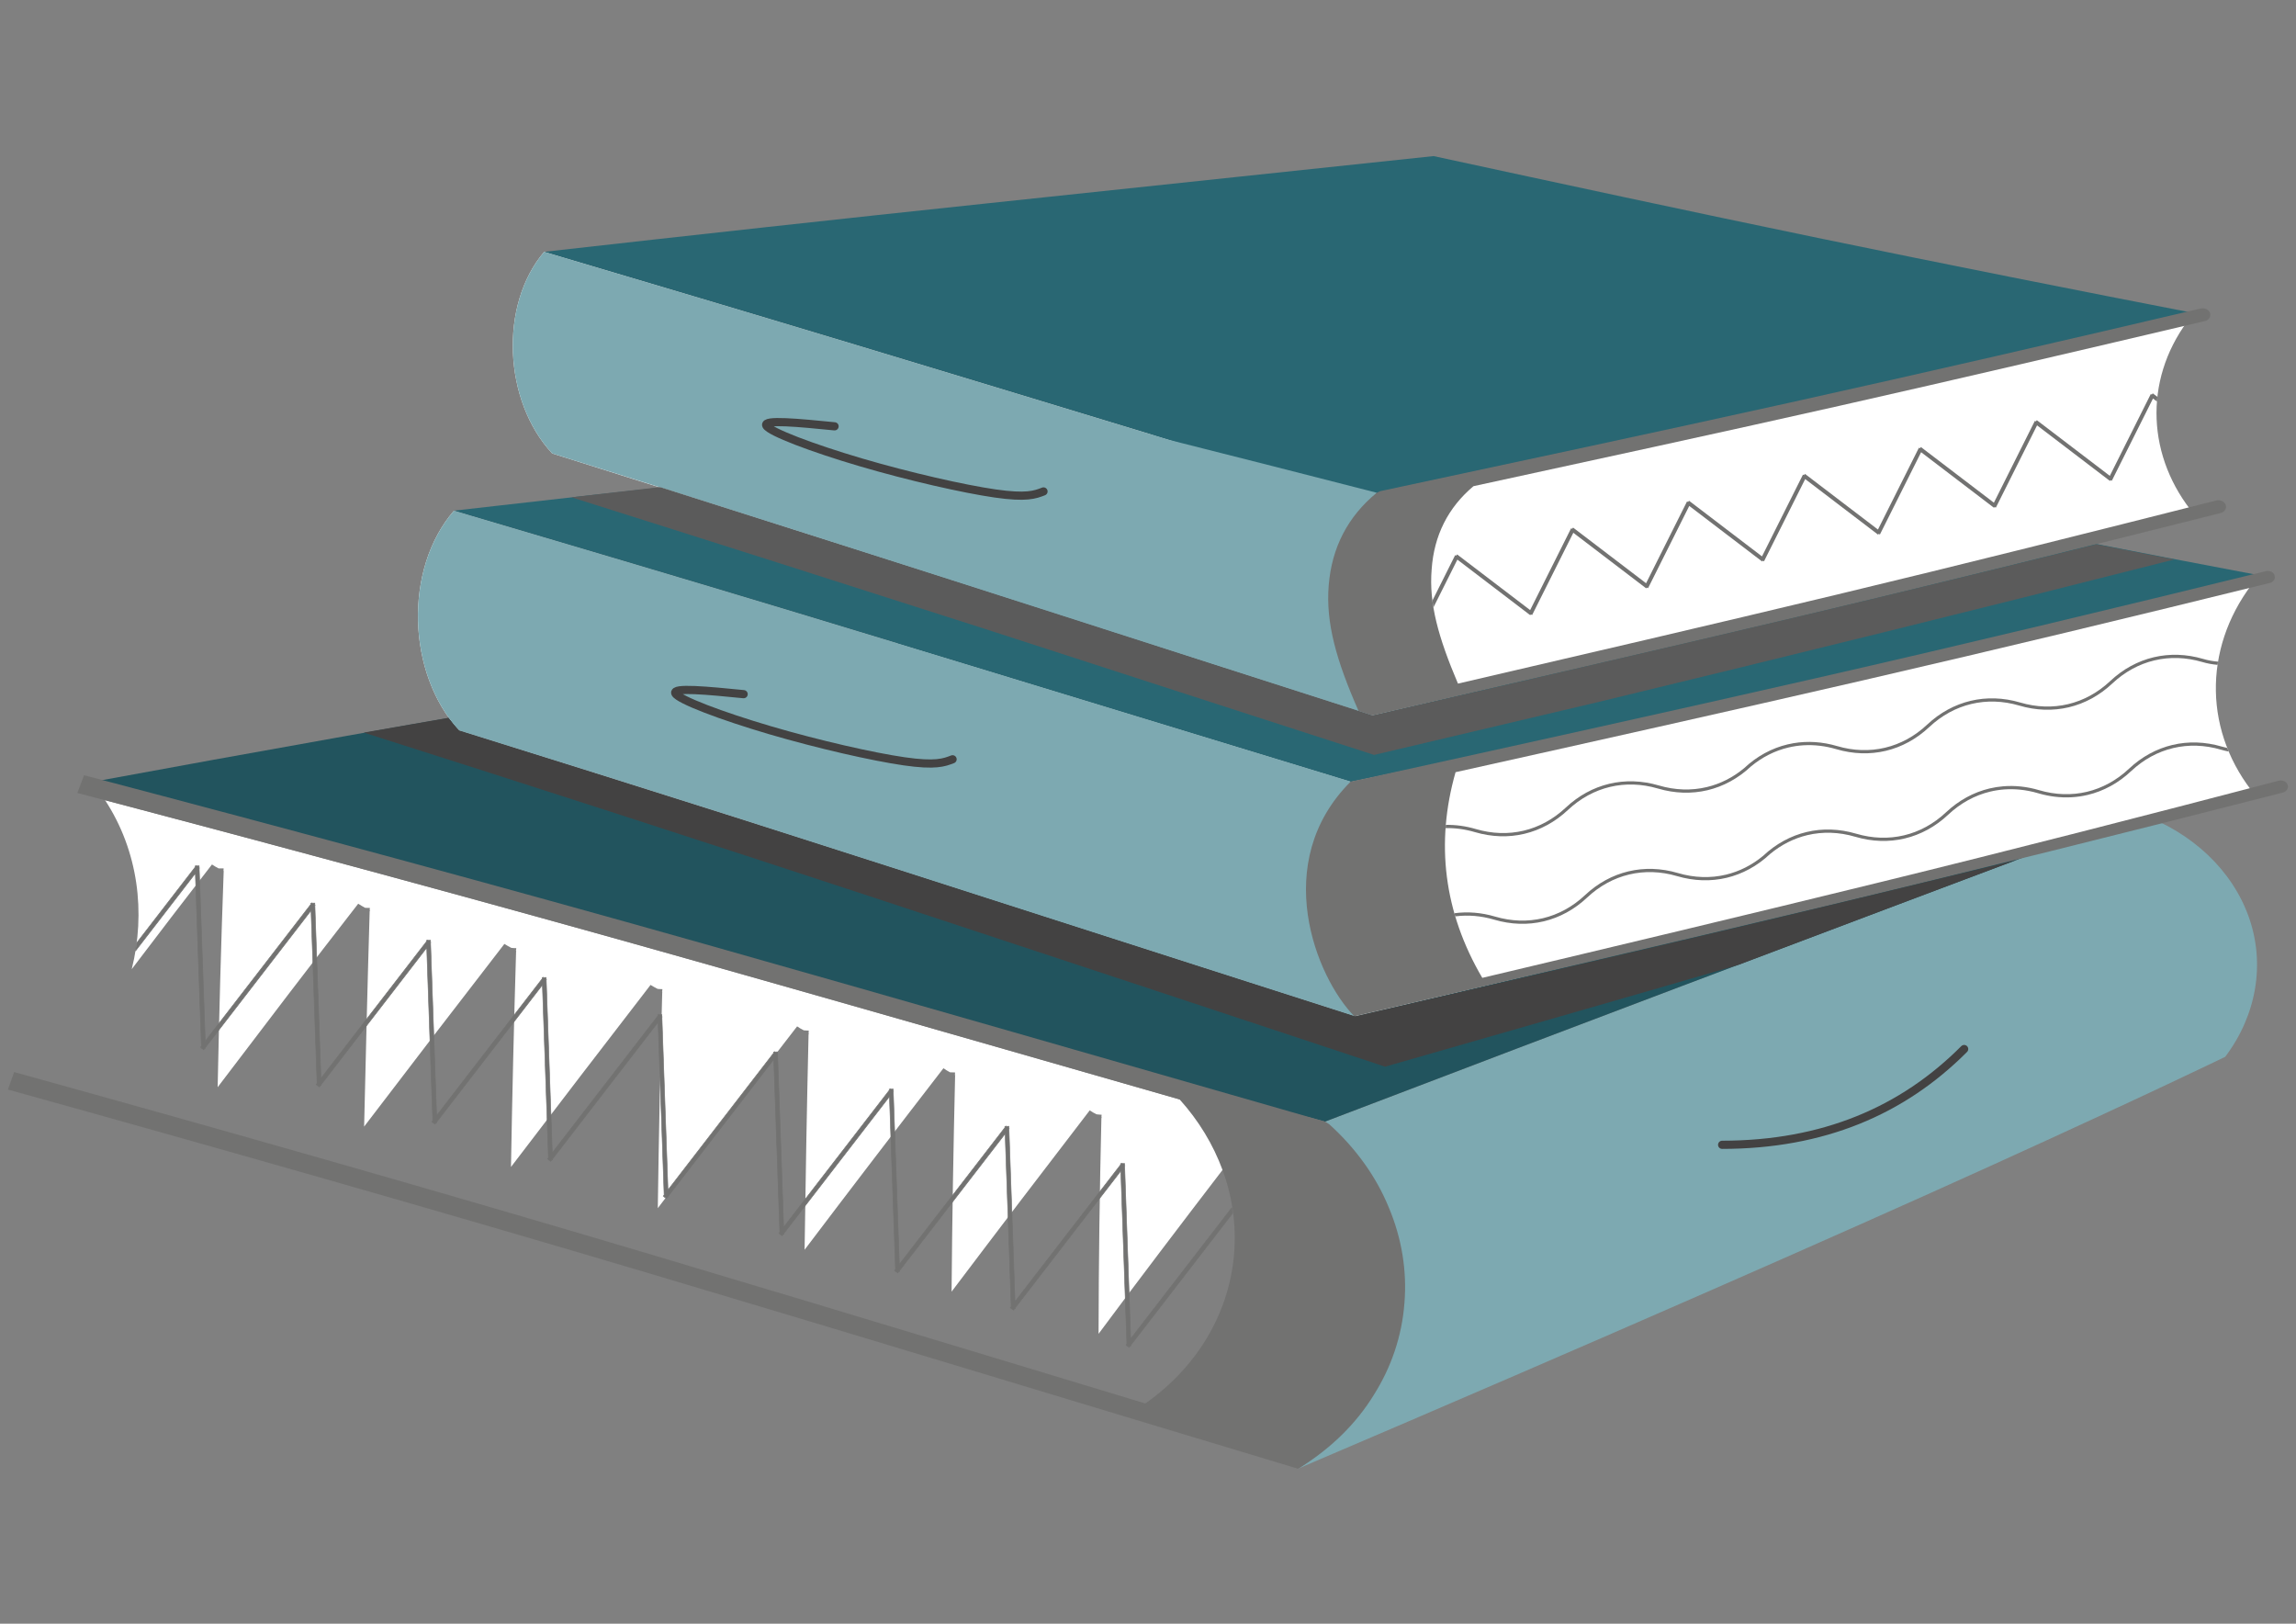 <?xml version="1.0" encoding="UTF-8"?> <svg xmlns="http://www.w3.org/2000/svg" xmlns:xlink="http://www.w3.org/1999/xlink" xmlns:xodm="http://www.corel.com/coreldraw/odm/2003" xml:space="preserve" width="297mm" height="210mm" version="1.1" style="shape-rendering:geometricPrecision; text-rendering:geometricPrecision; image-rendering:optimizeQuality; fill-rule:evenodd; clip-rule:evenodd" viewBox="0 0 29700 21000"><rect x="0" y="0" width="29700" height="21000" fill="#808080" stroke="none"/> <defs> <style type="text/css"> .str0 {stroke:#2B2A29;stroke-width:20;stroke-miterlimit:2.613} .str2 {stroke:#727271;stroke-width:7.62;stroke-miterlimit:2.613} .str1 {stroke:#434242;stroke-width:105.83;stroke-linecap:round;stroke-miterlimit:2.613} .fil5 {fill:none} .fil1 {fill:#727271} .fil8 {fill:#5B5B5B} .fil7 {fill:#434242} .fil2 {fill:#22545E} .fil6 {fill:#296773} .fil0 {fill:#7DA9B1} .fil3 {fill:white} .fil4 {fill:#727271;fill-rule:nonzero} </style> </defs> <g id="Слой_x0020_1">  <path class="fil0" d="M18028.7 16843.69c64.41,-814.05 -228.62,-1734.84 -889.31,-2337.23 3515.42,-1342.64 6152.84,-2332.54 7904.38,-2993.32 1756.85,-662.73 2636.29,-988.79 2636.29,-988.79 680.6,243.48 1197.36,733.55 1411.23,1341.05 212.2,602.66 98.21,1264.63 -306.74,1802.61 0,0 -1005.45,489.51 -3019.59,1403.85 -2003.48,909.43 -4999.89,2226.87 -8975.01,3923.58 743.8,-469.51 1174.55,-1339.54 1238.75,-2151.75z"></path> <path class="fil1" d="M14687.76 18236.79c746.76,-471.13 1208.18,-1206.5 1275.64,-2018.47 65.78,-791 -246.3,-1576.16 -871.84,-2173.08 648.42,184.98 1314.14,376.22 2003.15,574.04 663.67,602.56 998.4,1410.33 933.99,2224.41 -64.2,812.21 -523.03,1549.39 -1266.9,2020.72 -691.4,-208.67 -1382.79,-417.27 -2074.04,-627.62z"></path> <path class="fil2" d="M1042.47 10140.87c2300.68,-423.92 4596.23,-835.38 6896.3,-1220.71 2297.09,-384.75 4599.12,-752.23 6896.91,-1123.08 2138.78,471.57 4276.83,945.46 6419.94,1404.26 2138.88,457.96 4277.32,895.25 6424.44,1323.01 0,0 -879.44,326.06 -2636.29,988.79 -1751.54,660.78 -4388.96,1650.68 -7904.38,2993.32 -691.93,-197.99 -1399.41,-276.24 -2047.83,-461.22 -4116.8,-1178.95 -7325.41,-2095.44 -9630.93,-2726.36 -2303,-630.28 -3710.61,-995.07 -4211.47,-1123.95 -133.89,-35.81 -206.69,-54.06 -206.69,-54.06z"></path> <path class="fil3" d="M12203.87 13815.91c-604.51,782.27 -1203.24,1564.91 -1796.06,2347.82 13.24,-930.37 29.4,-1860.57 51.44,-2790.46 3.02,-1.65 3.16,-3.36 6.28,-6.76 -2.92,-0.2 -5.88,-0.33 -5.74,-2.08 0.6,-10.62 1.24,-23.01 1.98,-35.41 -23.59,-1.31 -44.28,-0.64 -64.81,-3.56 -28.79,-13.98 -60.17,-33.5 -85.77,-50.9 -607.67,783.95 -1206.37,1566.52 -1802.18,2351.11 13.24,-930.36 32.32,-1860.46 57.32,-2790.19 0.07,-1.75 0.2,-3.53 3.33,-6.85 -2.93,-0.17 -5.78,-2.15 -5.65,-3.9 3.5,-10.45 4.1,-21.03 4.64,-31.65 -20.6,-1.14 -41.29,-0.54 -61.82,-3.43 -31.58,-15.95 -63.06,-33.69 -91.65,-51.2 -604.68,784.05 -1206.43,1568.24 -1805.3,2354.44 16.06,-928.45 38.13,-1858.34 66.05,-2787.9 0.14,-1.75 0.2,-3.53 3.33,-6.93 -2.92,-0.13 -5.78,-2.08 -5.65,-3.86 3.53,-10.41 4,-19.28 4.71,-31.61 -23.69,0.43 -44.25,-0.74 -64.78,-3.6 -31.64,-15.99 -60.17,-33.53 -88.76,-51.03 -607.73,785.66 -1212.58,1573.24 -1814.6,2362.77 21.94,-928.12 43.87,-1856.23 71.86,-2785.82 0.07,-1.79 3.23,-5.15 6.35,-8.5 -2.92,-0.17 -5.91,-0.34 -5.78,-2.09 0.61,-10.65 1.14,-21.23 1.75,-31.85 -20.73,0.64 -41.29,-0.5 -61.89,-1.61 -31.54,-17.74 -63.06,-35.48 -88.66,-52.85 -613.81,788.92 -1215.9,1580.17 -1818.13,2373.22 19.12,-930.03 43.98,-1857.98 77.81,-2787.23 0.07,-1.72 0.2,-3.53 3.33,-6.92 -2.93,-0.17 -5.88,-0.31 -5.75,-2.05 0.47,-8.87 1.18,-21.27 1.82,-33.6 -23.62,0.47 -44.32,1.07 -64.95,-0.1 -31.58,-15.89 -60.2,-33.5 -85.8,-50.83 -349.88,450.53 -693.88,901.47 -1037.98,1354.15 182.16,-727.71 87.62,-1525.7 -345.34,-2186.42 2314.15,610.8 4631.97,1236.47 6948.38,1887.61 2313.45,650.34 4631.84,1319.32 6951.94,1983.63 247.68,274.49 434.21,584.56 554.89,912.26 -541.28,705.97 -1076.62,1410.53 -1603.25,2119.09 1.35,-929.22 14.55,-1859.62 36.72,-2791.3 0,0 3.16,-3.32 6.29,-6.75 -2.93,-0.1 -5.88,-0.27 -5.82,-2.05 0.61,-10.62 1.18,-21.2 1.92,-33.6 -23.59,-1.34 -44.22,-2.45 -64.74,-5.41 -31.68,-14.11 -63.06,-33.59 -88.7,-51 -601.62,782.44 -1197.29,1563.47 -1786.99,2344.83 7.33,-930.7 23.46,-1860.93 45.53,-2790.83 0.07,-1.78 0.2,-3.49 3.32,-6.92 -2.92,-0.16 -5.91,-0.33 -5.77,-2.08 0.53,-10.58 1.27,-22.98 1.91,-35.34 -23.55,-1.35 -44.28,-0.71 -64.84,-1.82 -28.66,-15.82 -60.17,-33.49 -85.74,-52.64z"></path> <path class="fil4" d="M102.59 14091.67c2774.94,771.08 5556.26,1562.49 8332.48,2388.27 2779.34,826.72 5565.93,1677.97 8354.88,2515.5 18.18,-7.89 36.65,-21.06 58.02,-34.06 385.83,-246.37 701.44,-558.75 922.27,-918.98 226.61,-358.08 364.23,-761.91 396.61,-1185.77 35.31,-423.66 -35.78,-846.17 -202.82,-1242.08 -161.27,-393.79 -424.36,-763.12 -770.38,-1074.93 -17.13,-9.85 -37.19,-21.61 -54.26,-33.16 -2680.6,-767.69 -5356.12,-1542.67 -8030.2,-2298.84 -2670.75,-755.19 -5346.68,-1477.76 -8021.97,-2181.31 -27.89,76.53 -58.8,154.58 -86.55,229.3 2669.45,701.43 5339.56,1423.7 8007.43,2176.98 2671.19,754.25 5338.01,1526.98 8009.97,2290.57 306.17,284.87 536.04,613.24 684.71,967.35 151.18,363.09 218.21,751.7 184.85,1141.76 -27.52,388.65 -154.31,757.61 -364.63,1088.24 -191.6,312.18 -460.88,588.11 -792.11,809.18 -2765.63,-832.7 -5526.06,-1675.61 -8285.04,-2497.46 -2749.94,-819.19 -5508.04,-1603.75 -8262.76,-2366.7 -27.85,76.47 -55.73,153 -80.5,226.14z"></path> <path class="fil3" d="M5939.52 9447.77c1927.66,603.5 3864.32,1216.04 5790.6,1834.05 1930.34,619.23 3865.22,1243.09 5797.92,1862.85 1936.16,-454.8 3876.72,-912.46 5818.45,-1383.35 1944.25,-471.63 3887.2,-963.83 5834.88,-1465.87 -672.85,-808.81 -689.61,-1891.6 -55.1,-2734.28 -1944.89,452.55 -3882.16,893.68 -5823.59,1315.65 -1939.05,421.54 -3882.59,827.5 -5824.8,1232.3 -1937.33,-589.86 -3871.07,-1181.57 -5803.09,-1769.11 -1933.94,-588.18 -3869.6,-1163.56 -5802.03,-1735.41 -653.15,753 -610.18,2108.61 66.76,2843.17z"></path> <path class="fil5 str0" d="M17477.88 10109.12c-654.06,928.56 -633.57,2103.74 50.16,3035.55"></path> <path class="fil0" d="M17477.88 10109.12c-654.06,928.56 -633.57,2103.74 50.16,3035.55 -1343.67,-429.3 -2684.43,-861.49 -4022.02,-1290.82 -1340.79,-430.38 -2675.42,-861.36 -4013.35,-1288.55 -1184.16,-376.05 -2368.55,-748.54 -3553.15,-1117.53 -676.94,-734.56 -719.91,-2090.17 -66.76,-2843.17 1464.66,432.42 2935.54,866.7 4401.97,1310.11 1464.53,442.81 2933.65,891.66 4403.28,1340.31 932.28,284.03 1864.6,569.84 2799.87,854.1z"></path> <path class="fil6" d="M5872.76 6604.6c2107.47,-241.33 4214.3,-472.95 6317.77,-694.15 2103.27,-221.14 4209.73,-442.2 6313.2,-664.24 1803.68,389.11 3612.44,780.22 5417.91,1151.83 1803.95,371.35 3616.37,723.85 5425.66,1065.43 -1323.11,318.56 -2642.5,625.71 -3964.84,925.73 -1321.87,299.92 -2643.67,591.13 -3965.11,877.88 -1246.58,269.62 -2490,535.81 -3736.31,800.12 -71.69,13.7 -137.41,27.85 -203.16,41.92 -935.27,-284.26 -1867.59,-570.07 -2799.87,-854.1 -1469.63,-448.65 -2938.75,-897.5 -4403.28,-1340.31 -1466.43,-443.41 -2937.31,-877.69 -4401.97,-1310.11z"></path> <path class="fil3" d="M7142.49 5864.52c1767.81,557.44 3541.76,1117.44 5305.8,1683.04 1767.63,566.75 3537.35,1136.21 5304.48,1705.99 1774.52,-415.9 3553.58,-831.6 5324.37,-1261.8 1771,-430.31 3545.59,-876.31 5313.39,-1329.8 -620.47,-742.06 -662.9,-1734.11 -97.46,-2502.57 -1765.22,407.56 -3529.06,806.02 -5293.77,1188.99 -1762.93,382.61 -3532.95,754.62 -5302,1124.76 -1777.51,-542.02 -3552.3,-1080.31 -5327.06,-1618.63 -1774.76,-538.29 -3552.91,-1069.63 -5331.23,-1597.5 -584.51,687.59 -526.39,1928.8 103.48,2607.52z"></path> <path class="fil6" d="M7039.01 3257c1920.07,-216.3 3836.61,-426.92 5756,-629.54 1913.11,-201.92 3829.64,-404.78 5748.93,-608.64 1654.85,357.84 3311.92,715.24 4968.28,1057.76 1660.8,343.4 3320.92,671.94 4980.68,994.57 -2402.78,560.2 -4804.59,1102.65 -7211.61,1632.41 -1133.03,245.76 -2268.8,487.79 -3398.7,730.16 -62.79,14.25 -125.55,26.71 -185.29,39.41 -856.85,-260.41 -1713.64,-522.53 -2570.46,-782.87 -1347.75,-409.95 -2695.59,-819.57 -4043.33,-1226.33 -1345.08,-405.95 -2696.15,-807.6 -4044.5,-1206.93z"></path> <path class="fil0" d="M17809.18 6372.88c-587.74,850.67 -682.59,2028.31 -56.41,2880.67 -1224.64,-392.48 -2455.26,-788.02 -3676.64,-1181.17 -1221.89,-393.29 -2452.08,-788.69 -3676.82,-1179.42 -1085.45,-345.78 -2170.93,-689.75 -3256.82,-1028.44 -629.87,-678.72 -687.99,-1919.93 -103.48,-2607.52 1348.35,399.33 2699.42,800.98 4044.5,1206.93 1347.74,406.76 2695.58,816.38 4043.33,1226.33 897.2,225.36 1788.26,453.92 2682.34,682.62z"></path> <path class="fil4" d="M28461.86 3991.36c56.91,-14.58 111.54,13.3 126.72,58.49 12.27,44.99 -13.94,91.45 -67.73,102.64 -1577.14,371.85 -3150.15,740.58 -4727.45,1096.3 -1572.14,354.58 -3154.62,695.79 -4733.14,1039.19 -328.37,276.23 -510.81,636.73 -541.11,1076.71 -36.22,439.55 84.4,873.72 340.4,1476.76 1633.72,-379.38 3274.26,-760.87 4904.78,-1152.08 1635.3,-392.41 3269.83,-802.93 4902.5,-1216.1 53.86,-12.91 105.7,11.25 123.84,56.57 15.32,43.44 -13.91,91.45 -61.92,104.72 -1827.13,459.14 -3661.73,914.71 -5485.64,1346.84 -1827.4,432.99 -3662.53,853.86 -5490.34,1272.15 -60.94,-19.32 -119,-38.54 -179.81,-59.67 -288.53,-656.18 -424.26,-1137.29 -385.63,-1621.09 39.04,-490.88 247.41,-892.57 621.85,-1199.91 15.12,-6.28 30.34,-14.28 45.39,-20.53 1769.55,-378.91 3543.4,-756.27 5309.25,-1147.37 1768.61,-391.77 3532.42,-798.97 5298.04,-1213.62z"></path> <path class="fil4" d="M29357.82 7540.3c50.86,-11.39 79.76,-54.09 64.47,-97.53 -9.41,-43.07 -61.21,-67.26 -112.08,-55.87 -1937.23,474.22 -3875.57,941.35 -5815.52,1383.52 -1939.86,442.2 -3881.99,870.09 -5822.52,1296.27 -71.59,13.78 -134.49,28.02 -200.2,42.06 -1047.39,1045.07 -447.78,2534.46 47.2,3035.45 1995.66,-462.19 3998.54,-923.01 5993.73,-1400.28 2006.81,-480.1 4009.12,-980.06 6016.5,-1492.98 47.97,-13.34 80.03,-57.66 61.72,-101.2 -12.43,-41.49 -67.23,-65.81 -115.21,-52.54 -1717.3,449.19 -3436.12,891.36 -5152.93,1312.09 -1717.6,420.97 -3433.87,831.05 -5148.79,1237.85 -499.22,-850.58 -606.19,-1745.06 -345.71,-2659.94 1755.4,-390.36 3511.95,-782.3 5267.05,-1186.98 1754.27,-404.47 3507.49,-826.95 5262.29,-1259.92z"></path> <path class="fil7" d="M17528.04 13144.67c-1343.67,-429.3 -2684.43,-861.49 -4022.02,-1290.82 -1340.79,-430.38 -2675.42,-861.36 -4013.35,-1288.55 -1184.16,-376.05 -2368.55,-748.54 -3553.15,-1117.53 -50.36,-50.67 -94.41,-108.12 -138.62,-163.75 -363.82,63.16 -730.7,127.93 -1094.55,191.1 2202.91,700.39 4405.56,1411.94 6603.81,2136.32 2201.84,725.63 4402.87,1453.81 6607.03,2184.41 1518.69,-435.42 3043.35,-872.24 4568.35,-1316.19 1541.52,-581.33 2736.3,-1034.65 3592.82,-1354.26 -1428.04,346.42 -2855.47,693.54 -4280.65,1028.8 -1423.74,334.96 -2848.65,664.92 -4269.67,990.47z"></path> <path class="fil8" d="M12737.72 8132.95c1676.93,545.21 3356.94,1087.13 5036.92,1630.8 969.64,-228.19 1936.33,-456.58 2908.96,-686.39 2478.71,-598.49 4961.22,-1210.96 7441.78,-1841.34 -338.96,-66.69 -672.07,-131.27 -1008.14,-196.01 -1254.74,309.9 -2514.7,618.08 -3769.27,915.35 -1256.46,297.67 -2516.68,589.29 -3773.41,881.42 -607.33,140.06 -1217.52,278.25 -1821.79,416.77 -60.94,-19.32 -119,-38.54 -179.81,-59.67 -1271.11,-407.47 -2542.14,-814.96 -3810.19,-1224.04 -1123.01,-360.26 -2243.14,-720.32 -3363.46,-1076.88 -621.04,-197.65 -1242.14,-395.24 -1860.33,-592.69 -383.44,44.32 -766.85,86.92 -1147.37,131.44 1782.35,561.77 3561.45,1128.68 5346.11,1701.24z"></path> <path class="fil5 str1" d="M22276.76 14806.34c1307.09,-1.14 2334.45,-439.28 3130.67,-1238.72"></path> <path class="fil5 str1" d="M10795.62 5513.8c-463.5,-45.69 -927.11,-91.38 -882.83,-9.57 44.25,81.88 596.18,291.22 1223.5,475.66 627.29,184.42 1329.87,343.84 1736.06,402.36 406.29,58.56 516.15,16.16 626.04,-26.27"></path> <path class="fil5 str1" d="M9619.36 8977.95c-463.54,-45.73 -927.07,-91.42 -882.83,-9.61 44.22,81.81 596.21,291.25 1223.47,475.63 627.32,184.42 1329.9,343.9 1736.12,402.43 406.22,58.49 516.12,16.09 626.01,-26.28"></path> <path class="fil1" d="M19959.11 11875.58c-197.92,47.11 -408.6,41.03 -619.42,-21.16 -178,-52.58 -356.03,-66.36 -526.94,-43.04 3.87,13.44 7.73,26.94 11.8,40.42 163.31,-21.34 333.34,-7.7 503.41,42.5 217.91,64.27 435.89,70.52 640.76,21.73 204.94,-48.75 396.72,-152.46 562.31,-308.05 160.19,-150.54 345.58,-250.86 543.5,-297.9 197.89,-47.1 408.57,-41.06 619.36,21.17 217.98,64.27 435.95,70.52 640.83,21.77 204.6,-48.75 396.17,-152.23 561.57,-307.48 145.74,-121.05 309.53,-203.13 482.99,-244.45 197.89,-47.07 408.57,-40.99 619.43,21.2 217.87,64.33 435.85,70.52 640.69,21.8 204.94,-48.78 396.68,-152.56 562.35,-308.08 160.19,-150.55 345.54,-250.87 543.43,-297.94 122.79,-29.2 250.43,-38 379.94,-25.57 79.36,7.56 159.42,23.08 239.48,46.74 6.05,1.74 12.06,3.49 18.11,5.17 65.45,18.38 130.86,31.48 195.9,39.44 145.51,17.84 289.07,9.91 426.79,-22.84 204.9,-48.75 396.64,-152.53 562.27,-308.05 160.26,-150.55 345.58,-250.87 543.5,-297.98 197.92,-47.06 408.57,-41.05 619.43,21.2 32.39,9.58 65.31,17.34 98.64,23.46 -6.42,-15.29 -12.67,-30.68 -18.75,-46.1 -22.95,-4.9 -45.69,-10.58 -68.2,-17.27 -217.88,-64.3 -435.85,-70.55 -640.73,-21.77 -204.94,48.75 -396.74,152.53 -562.34,308.05 -160.19,150.51 -345.55,250.87 -543.47,297.97 -197.92,47.07 -408.6,40.96 -619.36,-21.2 -156.32,-46.13 -312.65,-62.42 -464.07,-49.89 -59.77,4.91 -118.83,14.28 -176.75,28.09 -204.88,48.75 -396.65,152.53 -562.28,308.08 -160.22,150.52 -345.55,250.87 -543.5,297.97 -197.85,47.11 -408.6,40.99 -619.42,-21.16 -217.88,-64.34 -435.86,-70.62 -640.73,-21.84 -204.74,48.71 -396.31,152.33 -561.84,307.65 -145.61,120.94 -309.33,203.06 -482.69,244.31 -197.92,47.04 -408.61,41.02 -619.46,-21.16 -217.98,-64.34 -435.85,-70.59 -640.83,-21.84 -204.8,48.75 -396.61,152.53 -562.24,308.15 -160.23,150.45 -345.58,250.77 -543.47,297.9z"></path> <path class="fil1" d="M19719.7 10783.65c205.04,-48.78 396.95,-152.6 562.72,-308.18 160.39,-150.55 345.84,-250.94 543.93,-298.08 198.09,-47.13 408.94,-41.09 619.86,21.07 218.15,64.27 436.23,70.45 641.27,21.67 204.77,-48.68 396.41,-152.26 561.97,-307.48 145.85,-121.08 309.84,-203.33 483.43,-244.62 64.1,-15.25 129.48,-24.96 195.77,-28.93 138.72,-8.43 281.41,7.97 424.09,50.03 218.15,64.24 436.23,70.49 641.34,21.64 205.04,-48.79 396.94,-152.53 562.71,-308.16 160.32,-150.58 345.85,-250.93 543.9,-298.07 198.09,-47.13 408.94,-41.12 619.9,21.07 218.08,64.27 436.19,70.48 641.23,21.7 205.07,-48.78 397.01,-152.63 562.81,-308.25 160.3,-150.55 345.82,-250.9 543.9,-298.04 198.06,-47.13 408.88,-41.09 619.9,21.1 63.97,18.88 129.85,30.84 196.75,36.55 2.01,-13.77 4.16,-27.48 6.45,-41.22 -65.22,-5.37 -129.35,-16.9 -191.51,-35.21 -218.07,-64.3 -436.25,-70.45 -641.26,-21.7 -205.01,48.78 -396.92,152.59 -562.68,308.22 -160.36,150.54 -345.92,250.93 -544.04,298.07 -197.98,47.13 -408.87,41.05 -619.79,-21.1 -218.11,-64.27 -436.26,-70.52 -641.27,-21.74 -205.01,48.78 -396.98,152.6 -562.75,308.25 -160.32,150.52 -345.84,250.87 -543.93,298.04 -198.09,47.1 -408.87,41.09 -619.9,-21.03 -191.37,-56.44 -382.8,-68.17 -565.4,-37.16 -25.43,4.3 -50.76,9.41 -75.83,15.42 -204.77,48.72 -396.41,152.26 -562.01,307.48 -145.81,121.12 -309.79,203.36 -483.42,244.65 -198.06,47.14 -408.91,41.09 -619.87,-21.09 -218.04,-64.24 -436.19,-70.49 -641.23,-21.64 -205.07,48.82 -397.01,152.56 -562.78,308.22 -160.32,150.48 -345.85,250.87 -543.9,298 -198.09,47.1 -408.91,41.12 -619.9,-21.06 -130.12,-38.34 -260.31,-56.04 -387.67,-53.66 -1.14,13.88 -2.25,27.75 -3.26,41.7 124.51,-2.79 251.84,14.27 379.24,51.84 218.08,64.27 436.16,70.52 641.23,21.7z"></path> <path class="fil1" d="M27821.5 5096.43l-529.79 1057.8 -944.34 -719.92 -12.23 16.06 -13.34 -6.68 -529.82 1057.83 -944.31 -719.95 -12.23 16.03 -13.37 -6.69 -359.56 717.87 -170.27 339.96 -673.04 -513.09 -271.23 -206.82 -12.26 16.03 -13.34 -6.69 -61.62 123.07 -468.27 934.8 -944.24 -719.95 -12.27 16.02 -13.34 -6.65 -529.82 1057.87 -944.34 -719.98 -12.26 16.02 -13.27 -6.68 -529.86 1057.9 -944.34 -719.95 -12.2 15.99 -13.41 -6.69 -294.27 587.71c3.66,29.47 8,59.13 13,89.04l309.97 -618.89 942.76 718.77 7.86 -10.31 16.3 8.13 532.88 -1063.85 942.73 718.77 7.82 -10.31 16.27 8.13 532.88 -1063.85 942.76 718.71 7.86 -10.28 16.26 8.13 494.75 -987.79 38.07 -76.06 151.52 115.47 791.24 603.27 7.89 -10.25 16.26 8.07 196.92 -393.16 335.9 -670.69 942.73 718.77 7.89 -10.28 16.26 8.13 532.89 -1063.81 942.76 718.74 7.83 -10.32 16.26 8.13 532.84 -1063.84 51.21 39c1.51,-20.19 3.46,-40.28 5.67,-60.44l-59.93 -45.72 -12.3 16.06 -13.37 -6.69z"></path> <path class="fil4 str2" d="M1767.66 12195.39l757.04 -981.09 -0.54 -13.95 11.56 -0.37 3.69 -4.8 5.85 4.5 30.3 -0.91 0.94 25 3.7 2.89 -3.46 4.43 78.21 2234.84 1366.09 -1770.36 -0.47 -14.08 11.59 -0.33 3.66 -4.74 5.74 4.44 30.41 -0.95 0.84 25.07 3.76 2.85 -3.46 4.54 78.22 2234.73 1366.08 -1770.39 -0.44 -14.04 11.59 -0.37 3.67 -4.7 5.74 4.46 30.41 -0.97 0.84 25.13 3.76 2.86 -3.53 4.46 78.25 2234.74 1366.12 -1770.39 -0.47 -14.05 11.62 -0.37 3.66 -4.73 5.71 4.47 30.41 -0.98 0.87 25.13 3.7 2.86 -3.46 4.47 78.21 2234.8 1366.15 -1770.39 -0.53 -14.08 11.59 -0.34 3.66 -4.73 5.81 4.43 30.34 -0.91 0.94 25.07 3.7 2.85 -3.46 4.47 78.21 2234.77 1366.08 -1770.39 -0.47 -13.98 11.56 -0.37 3.7 -4.77 5.81 4.5 30.34 -0.97 0.87 25.06 3.73 2.86 -3.43 4.43 78.18 2234.84 1366.12 -1770.39 -0.47 -14.05 11.59 -0.37 3.66 -4.7 5.75 4.43 30.4 -0.97 0.88 25.13 3.73 2.86 -3.46 4.46 78.18 2234.8 1366.11 -1770.42 -0.47 -14.04 11.59 -0.37 3.67 -4.71 5.74 4.44 30.41 -0.94 0.87 25.13 3.66 2.82 -3.42 4.47 78.21 2234.8 1366.15 -1770.46 -0.5 -13.94 11.52 -0.37 3.7 -4.8 5.81 4.5 30.34 -0.94 0.94 25.06 3.69 2.86 -3.46 4.43 78.22 2234.8 1307.66 -1694.56c3.86,23.72 7.35,47.14 10.71,70.32l-1315.55 1704.84 0.37 10.21 -8.47 0.27 -14.55 18.85 -22.84 -17.67 -5.55 0.17 -0.16 -4.61 -12.17 -9.37 11.33 -14.65 -78.22 -2234.76 -1366.15 1770.42 0.4 10.21 -8.5 0.27 -14.48 18.82 -22.88 -17.68 -5.54 0.21 -0.2 -4.64 -12.13 -9.34 11.32 -14.65 -78.21 -2234.8 -1366.19 1770.39 0.37 10.25 -8.43 0.27 -14.51 18.81 -22.88 -17.67 -5.58 0.13 -0.13 -4.57 -12.17 -9.37 11.29 -14.61 -78.18 -2234.8 -1366.15 1770.39 0.37 10.18 -8.43 0.3 -14.55 18.78 -22.81 -17.67 -5.61 0.16 -0.17 -4.6 -12.1 -9.34 11.26 -14.65 -78.15 -2234.76 -1366.15 1770.42 0.37 10.21 -8.47 0.31 -14.54 18.78 -22.85 -17.68 -5.54 0.21 -0.17 -4.57 -12.16 -9.44 11.32 -14.65 -78.21 -2234.77 -1366.16 1770.36 0.41 10.28 -8.54 0.23 -14.48 18.85 -22.88 -17.67 -5.51 0.17 -0.2 -4.61 -12.16 -9.34 11.36 -14.68 -78.22 -2234.76 -1366.18 1770.32 0.4 10.25 -8.5 0.33 -14.48 18.75 -22.91 -17.67 -5.51 0.2 -0.17 -4.57 -12.2 -9.37 11.33 -14.72 -78.22 -2234.63 -1366.12 1770.32 0.37 10.21 -8.43 0.31 -14.55 18.78 -22.81 -17.71 -5.61 0.2 -0.17 -4.57 -12.09 -9.4 11.25 -14.62 -78.21 -2234.73 -1366.12 1770.36 0.34 10.18 -8.4 0.26 -14.55 18.85 -22.85 -17.7 -5.61 0.2 -0.1 -4.64 -12.16 -9.34 11.26 -14.65 -78.15 -2234.76 -774.75 1004.01c5.38,-33.67 10.32,-68.2 14.89,-103.55z"></path> </g> </svg> 